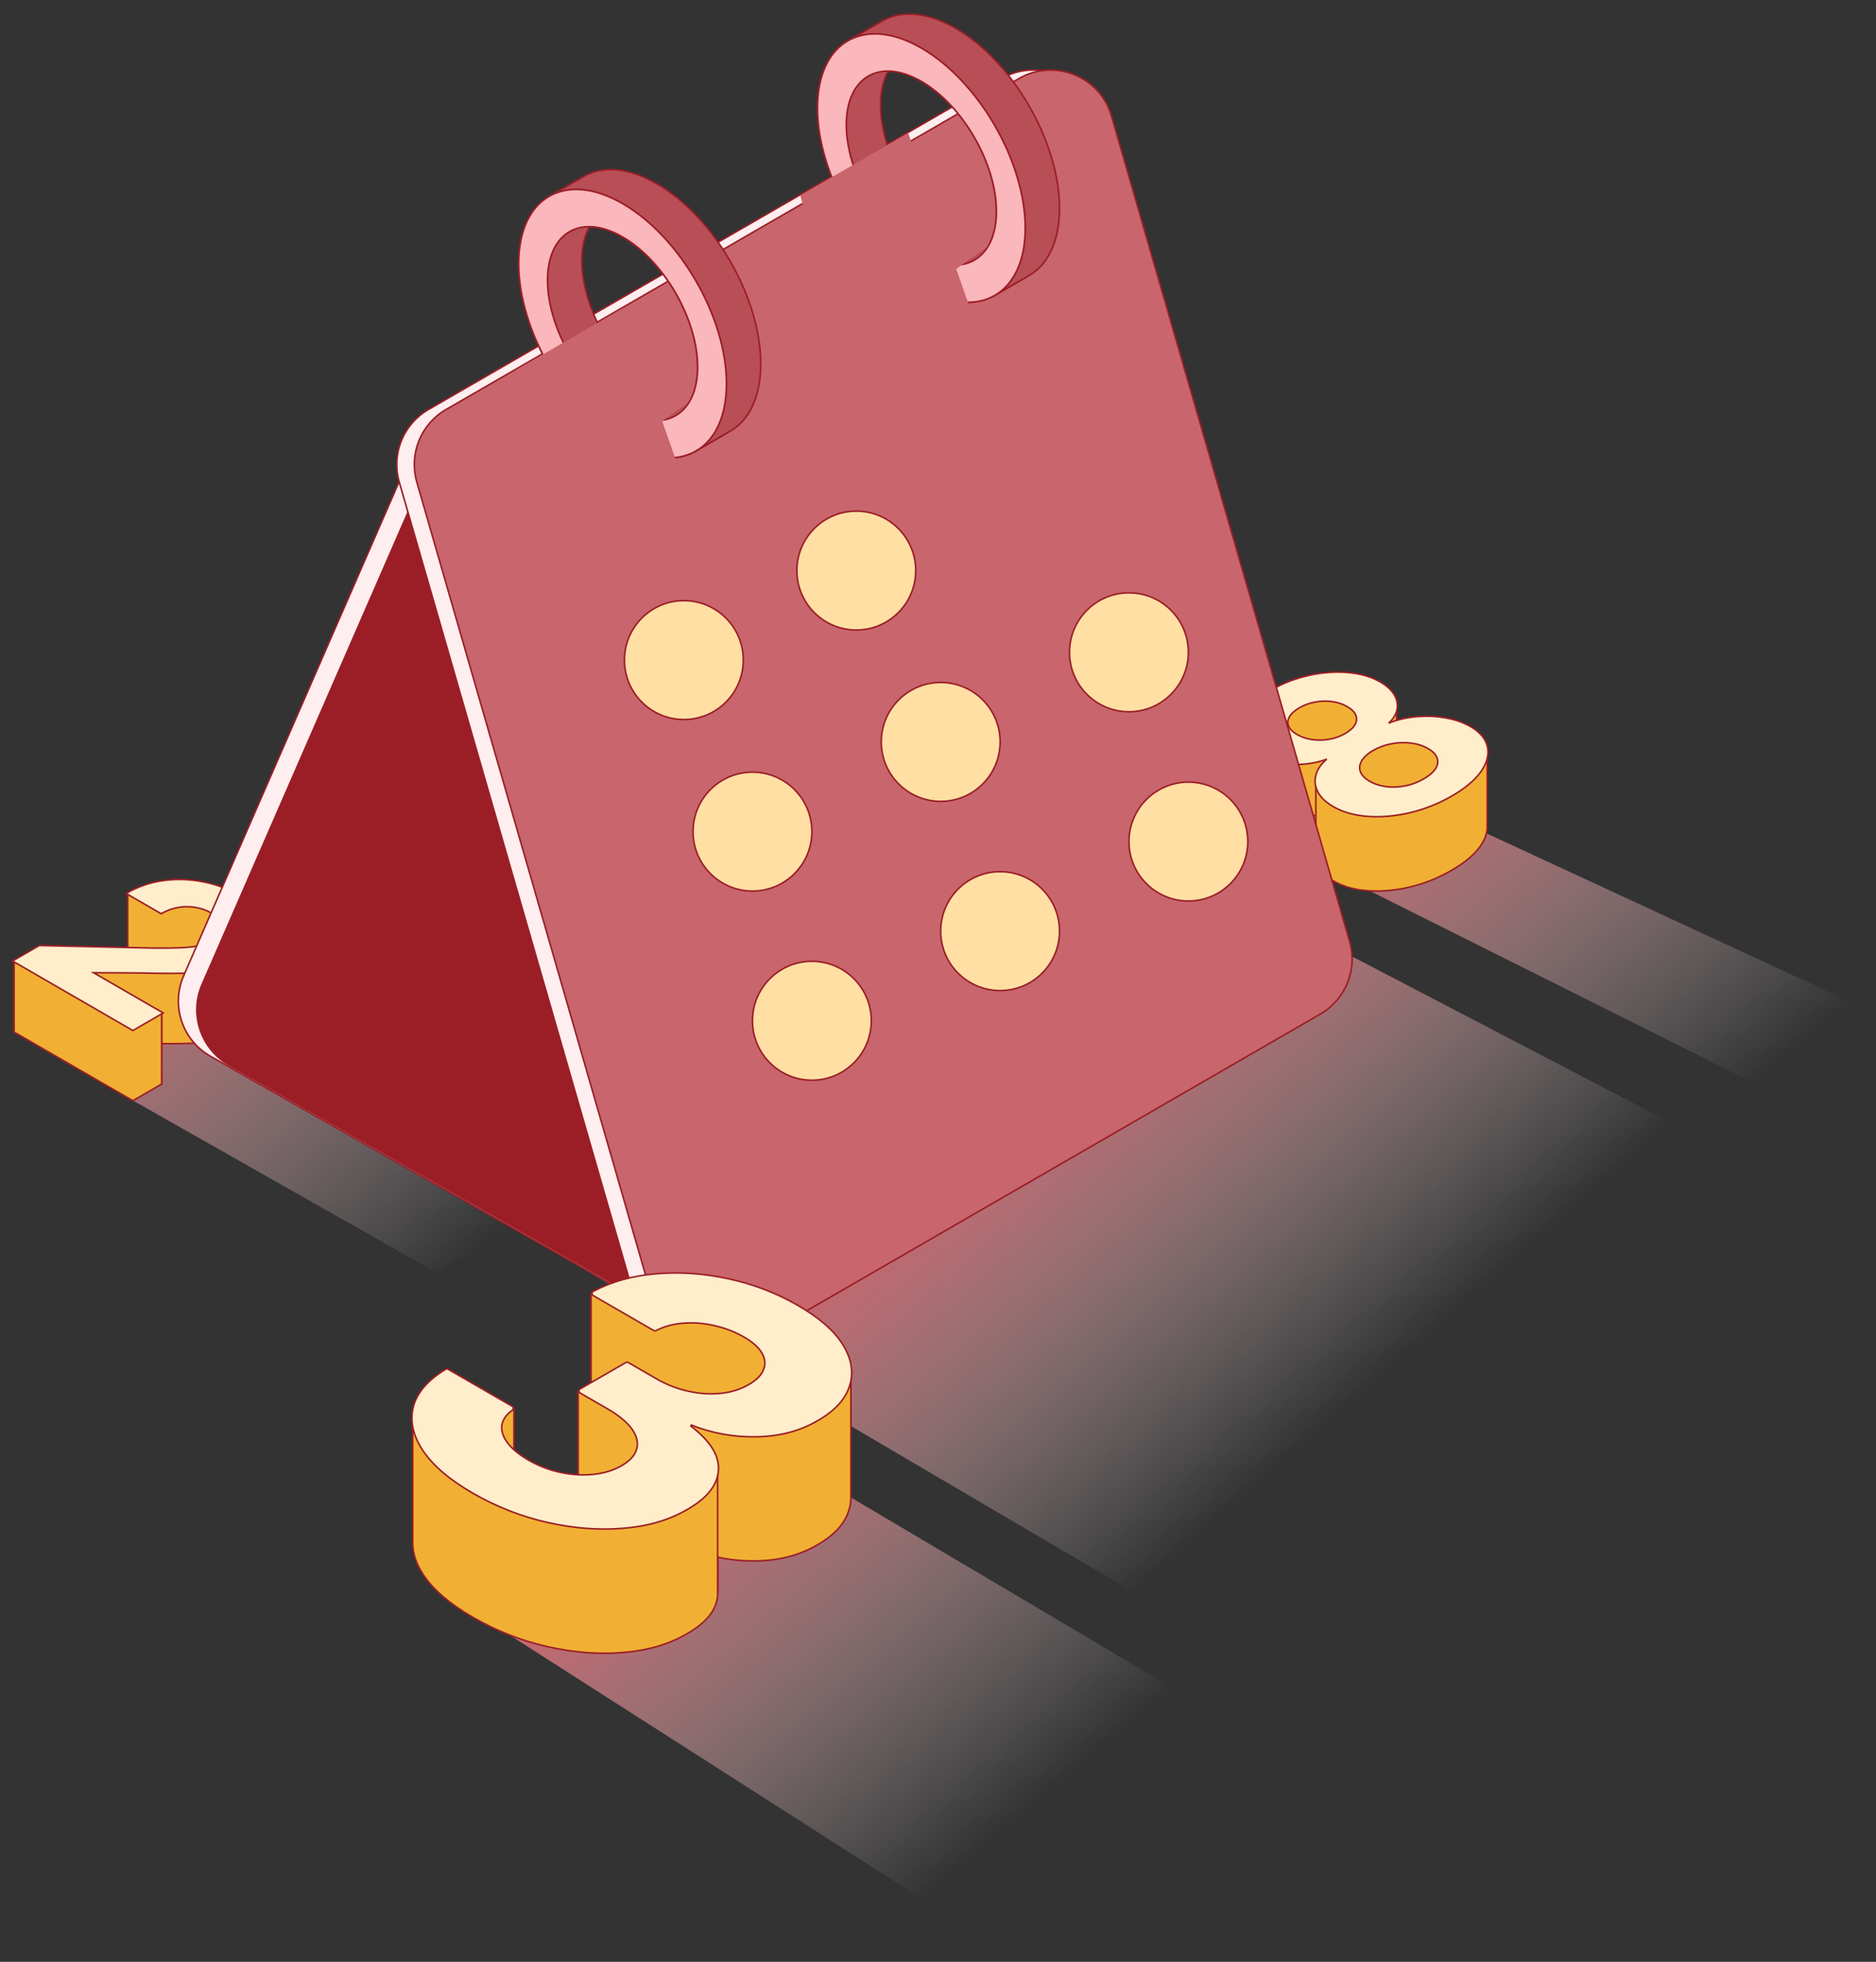 <svg width="133" height="139" viewBox="0 0 133 139" fill="none" xmlns="http://www.w3.org/2000/svg">
<rect x="0" y="0" width="133" height="139" fill="#333333" stroke="none"/>
<path d="M126.186 77.66L94.15 61.643L104.313 58.55L132.077 71.397L126.186 77.66Z" fill="url(#paint0_linear_4_3056)"/>
<path d="M31.063 90.239L2.766 74.198L12.929 71.105L40.692 83.952L31.063 90.239Z" fill="url(#paint1_linear_4_3056)"/>
<path fill-rule="evenodd" clip-rule="evenodd" d="M1 68.095L2.799 67.056L10.895 67.236C11.599 67.242 12.21 67.236 12.729 67.216C13.252 67.198 13.709 67.149 14.101 67.069C14.497 66.987 14.851 66.856 15.162 66.677C15.508 66.477 15.727 66.259 15.82 66.024C15.858 65.929 15.878 65.834 15.879 65.74V70.778C15.878 70.873 15.858 70.968 15.82 71.063C15.727 71.298 15.508 71.516 15.162 71.715C14.851 71.895 14.497 72.026 14.101 72.108C13.709 72.188 13.252 72.237 12.729 72.255C12.21 72.275 11.599 72.281 10.895 72.275L2.799 72.095L1 73.134V68.095Z" fill="#F1B034" stroke="#9B1E26" stroke-width="0.112"/>
<path fill-rule="evenodd" clip-rule="evenodd" d="M15.878 65.73C15.879 65.588 15.838 65.446 15.755 65.305C15.621 65.067 15.38 64.849 15.034 64.649C14.673 64.441 14.285 64.301 13.87 64.23C13.454 64.159 13.037 64.16 12.618 64.233C12.199 64.306 11.801 64.452 11.425 64.669L9.055 63.301V68.34L11.425 69.708C11.801 69.49 12.199 69.345 12.618 69.272C13.037 69.199 13.454 69.198 13.87 69.269C14.285 69.34 14.673 69.479 15.034 69.688C15.38 69.888 15.621 70.106 15.755 70.344C15.838 70.485 15.879 70.627 15.878 70.769V65.73Z" fill="#F1B034" stroke="#9B1E26" stroke-width="0.112"/>
<path fill-rule="evenodd" clip-rule="evenodd" d="M9.055 63.304C9.827 62.858 10.673 62.571 11.592 62.445C12.511 62.318 13.441 62.347 14.383 62.531C15.325 62.715 16.207 63.045 17.029 63.52C17.875 64.008 18.462 64.52 18.788 65.055C19.002 65.397 19.112 65.734 19.116 66.064V71.103C19.112 70.772 19.002 70.436 18.788 70.094C18.462 69.559 17.875 69.047 17.029 68.559C16.207 68.084 15.325 67.754 14.383 67.57C13.441 67.386 12.511 67.357 11.592 67.484C10.673 67.61 9.827 67.897 9.055 68.343V63.304Z" fill="#F1B034" stroke="#9B1E26" stroke-width="0.112"/>
<path fill-rule="evenodd" clip-rule="evenodd" d="M19.116 66.063C19.119 66.249 19.088 66.433 19.024 66.615C18.848 67.121 18.419 67.571 17.739 67.964C17.293 68.221 16.764 68.424 16.153 68.573C15.546 68.724 14.754 68.824 13.777 68.873C12.805 68.919 11.544 68.921 9.994 68.879L6.581 68.859L6.5 68.906V73.945L6.581 73.898L9.994 73.918C11.544 73.96 12.805 73.958 13.777 73.912C14.754 73.863 15.546 73.763 16.153 73.612C16.764 73.463 17.293 73.26 17.739 73.003C18.419 72.61 18.848 72.16 19.024 71.654C19.088 71.472 19.119 71.288 19.116 71.102V66.063Z" fill="#F1B034" stroke="#9B1E26" stroke-width="0.112"/>
<path fill-rule="evenodd" clip-rule="evenodd" d="M6.5 68.908L11.459 71.772V76.811L6.5 73.947V68.908Z" fill="#F1B034" stroke="#9B1E26" stroke-width="0.112"/>
<path fill-rule="evenodd" clip-rule="evenodd" d="M11.46 71.769L9.419 72.948L1 68.087V73.126L9.419 77.987L11.46 76.808V71.769Z" fill="#F1B034" stroke="#9B1E26" stroke-width="0.112"/>
<path d="M11.585 62.39C12.51 62.263 13.447 62.292 14.395 62.477C15.342 62.663 16.23 62.994 17.059 63.472C17.908 63.962 18.502 64.48 18.836 65.026C19.178 65.572 19.262 66.111 19.079 66.636C18.896 67.16 18.454 67.618 17.768 68.014C17.316 68.275 16.782 68.479 16.167 68.628L16.168 68.629C15.556 68.781 14.759 68.882 13.781 68.931C12.807 68.978 11.544 68.979 9.994 68.937V68.936L6.631 68.918L11.488 71.722L11.572 71.771L11.488 71.82L9.447 72.999L9.419 73.014L9.391 72.999L0.972 68.137L0.888 68.089L0.972 68.04L2.771 67.001L2.784 66.994H2.801L10.896 67.174C11.599 67.181 12.209 67.174 12.727 67.154C13.247 67.136 13.701 67.087 14.09 67.008L14.375 66.939C14.652 66.86 14.905 66.754 15.134 66.622C15.475 66.425 15.682 66.216 15.768 65.998L15.796 65.915C15.85 65.722 15.822 65.531 15.708 65.337L15.707 65.336C15.579 65.111 15.348 64.898 15.007 64.702C14.652 64.497 14.27 64.359 13.861 64.29C13.453 64.22 13.042 64.22 12.629 64.293C12.217 64.365 11.825 64.508 11.454 64.722L11.426 64.738L11.398 64.722L9.027 63.353L8.943 63.305L9.027 63.256C9.807 62.806 10.659 62.518 11.585 62.39Z" fill="#FFEDCB" stroke="#9B1E26" stroke-width="0.112"/>
<path fill-rule="evenodd" clip-rule="evenodd" d="M93.287 55.343C93.287 55.192 93.31 55.04 93.356 54.887C93.474 54.482 93.746 54.109 94.172 53.77V59.086C93.746 59.426 93.474 59.798 93.356 60.203C93.31 60.356 93.287 60.508 93.287 60.66V55.343Z" fill="#F1B034" stroke="#9B1E26" stroke-width="0.112"/>
<path fill-rule="evenodd" clip-rule="evenodd" d="M94.174 53.77L94.088 53.72C93.289 54.027 92.427 54.152 91.503 54.096C90.574 54.038 89.769 53.812 89.087 53.418C88.442 53.046 88.057 52.606 87.931 52.097C87.898 51.965 87.881 51.831 87.881 51.696V57.012C87.881 57.147 87.898 57.281 87.931 57.414C88.057 57.922 88.442 58.362 89.087 58.734C89.769 59.128 90.574 59.354 91.503 59.412C92.427 59.469 93.289 59.343 94.088 59.037L94.174 59.086V53.77Z" fill="#F1B034" stroke="#9B1E26" stroke-width="0.112"/>
<path fill-rule="evenodd" clip-rule="evenodd" d="M87.881 51.691C87.881 51.307 88.017 50.913 88.29 50.509C88.659 49.959 89.264 49.441 90.103 48.956C90.943 48.472 91.837 48.124 92.786 47.913C93.74 47.7 94.658 47.631 95.542 47.706C96.422 47.779 97.185 47.999 97.83 48.366C98.511 48.764 98.898 49.232 98.992 49.768C99.005 49.843 99.012 49.917 99.013 49.991V55.307C99.012 55.233 99.005 55.159 98.992 55.084C98.898 54.548 98.511 54.081 97.83 53.683C97.185 53.315 96.422 53.095 95.542 53.022C94.658 52.947 93.74 53.016 92.786 53.23C91.837 53.44 90.943 53.788 90.103 54.273C89.264 54.757 88.659 55.275 88.29 55.825C88.017 56.229 87.881 56.623 87.881 57.008V51.691Z" fill="#F1B034" stroke="#9B1E26" stroke-width="0.112"/>
<path fill-rule="evenodd" clip-rule="evenodd" d="M99.011 49.995C99.018 50.447 98.798 50.868 98.352 51.258V56.575C98.798 56.184 99.018 55.763 99.011 55.312V49.995Z" fill="#F1B034" stroke="#9B1E26" stroke-width="0.112"/>
<path fill-rule="evenodd" clip-rule="evenodd" d="M98.352 51.255L98.437 51.304C99.017 51.063 99.656 50.91 100.353 50.844C101.051 50.774 101.738 50.796 102.415 50.911C103.093 51.021 103.693 51.225 104.216 51.522C104.885 51.913 105.279 52.382 105.396 52.927C105.42 53.036 105.433 53.146 105.435 53.258V58.574C105.433 58.463 105.42 58.352 105.396 58.243C105.279 57.698 104.885 57.229 104.216 56.838C103.693 56.541 103.093 56.337 102.415 56.227C101.738 56.112 101.051 56.09 100.353 56.16C99.656 56.226 99.017 56.38 98.437 56.621L98.352 56.572V51.255Z" fill="#F1B034" stroke="#9B1E26" stroke-width="0.112"/>
<path fill-rule="evenodd" clip-rule="evenodd" d="M101.988 53.978C101.988 53.879 101.971 53.781 101.936 53.684C101.842 53.424 101.619 53.193 101.266 52.989C100.905 52.78 100.496 52.649 100.037 52.595C99.575 52.539 99.109 52.556 98.638 52.645C98.164 52.731 97.724 52.892 97.318 53.126C96.917 53.358 96.639 53.612 96.485 53.888C96.39 54.052 96.341 54.215 96.338 54.377V59.694C96.341 59.532 96.39 59.369 96.485 59.204C96.639 58.928 96.917 58.674 97.318 58.442C97.724 58.208 98.164 58.047 98.638 57.961C99.109 57.872 99.575 57.855 100.037 57.912C100.496 57.966 100.905 58.097 101.266 58.305C101.619 58.509 101.842 58.741 101.936 59.001C101.971 59.097 101.988 59.196 101.988 59.295V53.978Z" fill="#F1B034" stroke="#9B1E26" stroke-width="0.112"/>
<path fill-rule="evenodd" clip-rule="evenodd" d="M96.338 54.376C96.336 54.484 96.355 54.591 96.394 54.698C96.491 54.96 96.72 55.196 97.081 55.404C97.434 55.608 97.833 55.738 98.279 55.794C98.722 55.848 99.178 55.828 99.648 55.734C100.115 55.638 100.555 55.471 100.968 55.232C101.386 54.991 101.676 54.737 101.838 54.47C101.937 54.303 101.986 54.139 101.988 53.977V59.293C101.986 59.455 101.937 59.619 101.838 59.786C101.676 60.053 101.386 60.307 100.968 60.548C100.555 60.787 100.115 60.955 99.648 61.051C99.178 61.144 98.722 61.164 98.279 61.11C97.833 61.054 97.434 60.924 97.081 60.72C96.72 60.512 96.491 60.277 96.394 60.014C96.355 59.908 96.336 59.8 96.338 59.692V54.376Z" fill="#F1B034" stroke="#9B1E26" stroke-width="0.112"/>
<path fill-rule="evenodd" clip-rule="evenodd" d="M96.231 50.965C96.232 50.861 96.211 50.757 96.168 50.654C96.071 50.42 95.858 50.208 95.53 50.018C95.205 49.831 94.844 49.712 94.447 49.66C94.045 49.606 93.642 49.617 93.236 49.692C92.827 49.764 92.443 49.904 92.086 50.11C91.734 50.313 91.492 50.535 91.362 50.773C91.285 50.911 91.245 51.047 91.244 51.183V56.499C91.245 56.363 91.285 56.227 91.362 56.09C91.492 55.851 91.734 55.63 92.086 55.426C92.443 55.22 92.827 55.081 93.236 55.008C93.642 54.933 94.045 54.922 94.447 54.976C94.844 55.028 95.205 55.147 95.53 55.335C95.858 55.524 96.071 55.736 96.168 55.97C96.211 56.073 96.232 56.177 96.231 56.281V50.965Z" fill="#F1B034" stroke="#9B1E26" stroke-width="0.112"/>
<path fill-rule="evenodd" clip-rule="evenodd" d="M91.244 51.172C91.243 51.27 91.262 51.367 91.302 51.465C91.395 51.692 91.604 51.899 91.928 52.087C92.257 52.276 92.624 52.399 93.029 52.455C93.435 52.512 93.845 52.502 94.258 52.427C94.672 52.352 95.053 52.214 95.402 52.013C95.751 51.811 95.99 51.591 96.12 51.352C96.193 51.219 96.23 51.086 96.231 50.953V56.27C96.23 56.402 96.193 56.535 96.12 56.669C95.99 56.908 95.751 57.128 95.402 57.329C95.053 57.531 94.672 57.669 94.258 57.743C93.845 57.819 93.435 57.828 93.029 57.772C92.624 57.715 92.257 57.593 91.928 57.403C91.604 57.215 91.395 57.008 91.302 56.781C91.262 56.684 91.243 56.586 91.244 56.488V51.172Z" fill="#F1B034" stroke="#9B1E26" stroke-width="0.112"/>
<path fill-rule="evenodd" clip-rule="evenodd" d="M105.434 53.264C105.442 53.709 105.277 54.171 104.94 54.651C104.518 55.245 103.839 55.813 102.902 56.354C101.965 56.895 100.979 57.288 99.945 57.534C98.911 57.776 97.921 57.862 96.976 57.794C96.031 57.726 95.222 57.498 94.549 57.109C94.03 56.81 93.671 56.467 93.472 56.08C93.349 55.838 93.287 55.593 93.287 55.346V60.662C93.287 60.909 93.349 61.154 93.472 61.397C93.671 61.783 94.03 62.126 94.549 62.426C95.222 62.814 96.031 63.043 96.976 63.111C97.921 63.178 98.911 63.092 99.945 62.851C100.979 62.605 101.965 62.211 102.902 61.67C103.839 61.13 104.518 60.562 104.94 59.967C105.277 59.487 105.442 59.025 105.434 58.58V53.264Z" fill="#F1B034" stroke="#9B1E26" stroke-width="0.112"/>
<path d="M92.774 47.859C93.732 47.645 94.656 47.576 95.547 47.651C96.433 47.724 97.204 47.946 97.857 48.318H97.858C98.547 48.721 98.95 49.2 99.047 49.759C99.141 50.297 98.935 50.79 98.45 51.238C99.027 51.003 99.66 50.853 100.349 50.788L100.612 50.766C101.224 50.724 101.829 50.753 102.426 50.855C103.109 50.965 103.715 51.172 104.245 51.473H104.246C104.923 51.868 105.331 52.349 105.453 52.915C105.575 53.48 105.415 54.069 104.987 54.677C104.559 55.28 103.872 55.853 102.932 56.397C101.99 56.94 100.999 57.335 99.96 57.582C98.921 57.824 97.925 57.912 96.974 57.844C96.022 57.775 95.204 57.545 94.522 57.151C93.998 56.848 93.629 56.498 93.424 56.1V56.099C93.219 55.695 93.179 55.283 93.305 54.866C93.419 54.473 93.674 54.113 94.064 53.785C93.269 54.083 92.414 54.204 91.499 54.148C90.563 54.089 89.75 53.861 89.06 53.463C88.407 53.086 88.008 52.636 87.877 52.107C87.742 51.578 87.869 51.034 88.244 50.478L88.395 50.27C88.776 49.789 89.337 49.335 90.075 48.909C90.92 48.422 91.82 48.071 92.774 47.859ZM100.031 52.648C99.575 52.593 99.114 52.609 98.649 52.697C98.181 52.783 97.747 52.941 97.347 53.172C97 53.372 96.751 53.587 96.596 53.815L96.534 53.913C96.383 54.174 96.356 54.428 96.446 54.677C96.537 54.922 96.754 55.15 97.109 55.355C97.455 55.554 97.848 55.682 98.287 55.737C98.723 55.79 99.173 55.77 99.638 55.678L99.978 55.594C100.313 55.496 100.634 55.358 100.94 55.182C101.302 54.973 101.563 54.757 101.727 54.535L101.791 54.44C101.942 54.183 101.97 53.938 101.884 53.701V53.7C101.797 53.458 101.586 53.235 101.239 53.035C100.886 52.831 100.483 52.702 100.031 52.648ZM94.439 49.709C94.044 49.656 93.647 49.666 93.247 49.739L93.246 49.74C92.843 49.812 92.466 49.949 92.115 50.151C91.767 50.352 91.535 50.567 91.412 50.793V50.794C91.286 51.017 91.267 51.233 91.353 51.447C91.44 51.658 91.638 51.858 91.957 52.042C92.279 52.228 92.638 52.348 93.037 52.403C93.437 52.459 93.841 52.45 94.249 52.376C94.656 52.302 95.031 52.166 95.374 51.968C95.718 51.769 95.948 51.556 96.071 51.33C96.194 51.105 96.207 50.886 96.117 50.669V50.668C96.026 50.45 95.825 50.246 95.502 50.06C95.184 49.876 94.831 49.76 94.44 49.709H94.439Z" fill="#FFEDCB" stroke="#9B1E26" stroke-width="0.112"/>
<path d="M83.379 114.58L39.473 88.797L95.72 67.696L132.441 86.836L83.379 114.58Z" fill="url(#paint2_linear_4_3056)"/>
<path d="M71.412 138.408L32.635 113.614L58.134 104.801L92.681 125.248L71.412 138.408Z" fill="url(#paint3_linear_4_3056)"/>
<path d="M13.021 69.134L29.923 30.403L47.113 93.127L14.92 74.837C12.921 73.702 12.102 71.241 13.021 69.134Z" fill="#FFEEEF" stroke="#9B1E26" stroke-width="0.112"/>
<path d="M14.33 69.748L31.231 31.017L48.422 93.741L16.228 75.451C14.23 74.316 13.411 71.855 14.33 69.748Z" fill="#FAB7BC" stroke="#9B1E26" stroke-width="0.112"/>
<path d="M14.39 69.748L31.292 31.017L48.482 93.741L16.289 75.451C14.29 74.316 13.471 71.855 14.39 69.748Z" fill="#9B1E26" stroke="#9B1E26" stroke-width="0.112"/>
<path d="M45.191 92.647C46 95.451 49.226 96.751 51.753 95.292L92.369 71.842C94.158 70.809 95.012 68.69 94.439 66.706L77.554 8.212C76.744 5.408 73.519 4.108 70.991 5.567L30.375 29.017C28.587 30.05 27.733 32.169 28.305 34.154L45.191 92.647Z" fill="#FFEEEF" stroke="#9B1E26" stroke-width="0.112"/>
<path d="M46.435 92.647C47.244 95.451 50.47 96.751 52.998 95.292L93.614 71.842C95.402 70.809 96.256 68.69 95.683 66.706L78.798 8.212C77.989 5.408 74.763 4.108 72.236 5.567L31.619 29.017C29.831 30.05 28.977 32.169 29.549 34.154L46.435 92.647Z" fill="#C8656D" stroke="#9B1E26" stroke-width="0.112"/>
<circle cx="48.483" cy="46.768" r="4.212" fill="#FFDFA4" stroke="#9B1E26" stroke-width="0.112"/>
<circle cx="53.346" cy="58.921" r="4.212" fill="#FFDFA4" stroke="#9B1E26" stroke-width="0.112"/>
<circle cx="57.559" cy="72.322" r="4.212" fill="#FFDFA4" stroke="#9B1E26" stroke-width="0.112"/>
<circle cx="60.708" cy="40.426" r="4.212" fill="#FFDFA4" stroke="#9B1E26" stroke-width="0.112"/>
<circle cx="66.692" cy="52.566" r="4.212" fill="#FFDFA4" stroke="#9B1E26" stroke-width="0.112"/>
<circle cx="70.903" cy="65.972" r="4.212" fill="#FFDFA4" stroke="#9B1E26" stroke-width="0.112"/>
<circle cx="80.036" cy="46.216" r="4.212" fill="#FFDFA4" stroke="#9B1E26" stroke-width="0.112"/>
<circle cx="84.251" cy="59.626" r="4.212" fill="#FFDFA4" stroke="#9B1E26" stroke-width="0.112"/>
<path fill-rule="evenodd" clip-rule="evenodd" d="M60.276 2.802C58.849 3.529 57.957 5.215 57.957 7.657C57.957 12.353 61.254 18.063 65.32 20.411C67.272 21.538 69.047 21.685 70.365 21.015L72.796 19.611C71.478 20.281 69.704 20.134 67.752 19.007C63.685 16.659 60.389 10.949 60.389 6.253C60.389 3.811 61.28 2.125 62.708 1.398L60.276 2.802Z" fill="#B84E56" stroke="#9B1E26" stroke-width="0.112"/>
<path fill-rule="evenodd" clip-rule="evenodd" d="M68.967 18.489C69.999 17.964 70.643 16.745 70.643 14.98C70.643 11.585 68.26 7.458 65.32 5.76C63.851 4.912 62.52 4.832 61.557 5.388L63.988 3.984C64.951 3.428 66.282 3.508 67.752 4.357C70.692 6.054 73.075 10.181 73.075 13.576C73.075 15.341 72.43 16.56 71.398 17.085L68.967 18.489Z" fill="#B84E56" stroke="#9B1E26" stroke-width="0.112"/>
<path fill-rule="evenodd" clip-rule="evenodd" d="M61.555 5.39C60.592 5.946 59.996 7.139 59.996 8.836C59.996 12.231 62.379 16.358 65.319 18.055C66.73 18.87 68.013 18.977 68.965 18.492L71.397 17.088C70.444 17.573 69.162 17.466 67.75 16.651C64.811 14.954 62.428 10.827 62.428 7.432C62.428 5.735 63.023 4.542 63.987 3.986L61.555 5.39Z" fill="#B84E56" stroke="#9B1E26" stroke-width="0.112"/>
<path fill-rule="evenodd" clip-rule="evenodd" d="M70.364 21.018C71.792 20.292 72.683 18.605 72.683 16.163C72.683 11.467 69.386 5.757 65.32 3.41C63.368 2.283 61.593 2.135 60.275 2.806L62.707 1.402C64.025 0.731 65.799 0.879 67.751 2.006C71.818 4.354 75.115 10.064 75.115 14.759C75.115 17.201 74.223 18.888 72.796 19.614L70.364 21.018Z" fill="#B84E56" stroke="#9B1E26" stroke-width="0.112"/>
<path fill-rule="evenodd" clip-rule="evenodd" d="M65.32 20.412C69.387 22.76 72.684 20.857 72.684 16.161C72.684 11.465 69.387 5.755 65.32 3.408C61.254 1.06 57.957 2.963 57.957 7.659C57.957 12.354 61.254 18.064 65.32 20.412ZM65.32 18.056C68.26 19.753 70.643 18.378 70.643 14.983C70.643 11.589 68.26 7.461 65.32 5.764C62.381 4.067 59.998 5.442 59.998 8.837C59.998 12.231 62.381 16.359 65.32 18.056Z" fill="#FAB7BC" stroke="#9B1E26" stroke-width="0.112"/>
<path d="M65.031 15.378L67.061 19.582L69.954 17.517L70.092 17.277L68.119 13.348L65.031 15.378Z" fill="#C8656D"/>
<path d="M64.387 9.428L56.734 13.846L61.907 32.205L70.725 27.369L64.387 9.428Z" fill="#C8656D"/>
<path fill-rule="evenodd" clip-rule="evenodd" d="M39.094 13.832C37.667 14.559 36.775 16.246 36.775 18.687C36.775 23.383 40.072 29.093 44.139 31.441C46.091 32.568 47.865 32.716 49.183 32.045L51.615 30.641C50.297 31.312 48.522 31.164 46.57 30.037C42.504 27.689 39.207 21.979 39.207 17.284C39.207 14.842 40.098 13.155 41.526 12.428L39.094 13.832Z" fill="#B84E56" stroke="#9B1E26" stroke-width="0.112"/>
<path fill-rule="evenodd" clip-rule="evenodd" d="M47.785 29.524C48.817 28.998 49.462 27.779 49.462 26.014C49.462 22.62 47.078 18.492 44.139 16.795C42.669 15.946 41.338 15.866 40.375 16.422L42.807 15.018C43.77 14.462 45.1 14.542 46.57 15.391C49.51 17.088 51.893 21.216 51.893 24.61C51.893 26.375 51.249 27.595 50.217 28.12L47.785 29.524Z" fill="#B84E56" stroke="#9B1E26" stroke-width="0.112"/>
<path fill-rule="evenodd" clip-rule="evenodd" d="M40.375 16.416C39.412 16.972 38.816 18.165 38.816 19.862C38.816 23.257 41.2 27.384 44.139 29.081C45.55 29.896 46.833 30.003 47.785 29.518L50.217 28.114C49.265 28.599 47.982 28.492 46.571 27.678C43.631 25.98 41.248 21.853 41.248 18.458C41.248 16.761 41.844 15.569 42.807 15.012L40.375 16.416Z" fill="#B84E56" stroke="#9B1E26" stroke-width="0.112"/>
<path fill-rule="evenodd" clip-rule="evenodd" d="M49.182 32.036C50.61 31.31 51.501 29.623 51.501 27.181C51.501 22.485 48.205 16.775 44.138 14.427C42.186 13.3 40.411 13.153 39.094 13.823L41.525 12.42C42.843 11.749 44.618 11.896 46.57 13.024C50.636 15.371 53.933 21.081 53.933 25.777C53.933 28.219 53.042 29.906 51.614 30.632L49.182 32.036Z" fill="#B84E56" stroke="#9B1E26" stroke-width="0.112"/>
<path fill-rule="evenodd" clip-rule="evenodd" d="M44.139 31.434C48.205 33.782 51.502 31.878 51.502 27.182C51.502 22.487 48.205 16.777 44.139 14.429C40.072 12.081 36.775 13.984 36.775 18.68C36.775 23.376 40.072 29.086 44.139 31.434ZM44.139 29.077C47.078 30.775 49.461 29.399 49.461 26.004C49.461 22.61 47.078 18.482 44.139 16.785C41.199 15.088 38.816 16.464 38.816 19.858C38.816 23.253 41.199 27.38 44.139 29.077Z" fill="#FAB7BC" stroke="#9B1E26" stroke-width="0.112"/>
<path d="M44.129 21.855L36.488 26.265L41.416 43.999L50.234 39.163L44.129 21.855Z" fill="#C8656D"/>
<path d="M43.838 26.415L45.868 30.619L48.761 28.554L48.899 28.314L46.926 24.385L43.838 26.415Z" fill="#C8656D"/>
<path fill-rule="evenodd" clip-rule="evenodd" d="M29.26 100.501C29.257 100.217 29.291 99.936 29.362 99.658C29.627 98.679 30.381 97.811 31.627 97.056C31.661 97.034 31.705 97.034 31.74 97.055L36.379 99.733C36.414 99.753 36.435 99.79 36.435 99.83V108.431C36.435 108.517 36.342 108.571 36.267 108.528L31.74 105.915C31.705 105.894 31.661 105.895 31.627 105.916C30.381 106.671 29.627 107.539 29.362 108.518C29.291 108.797 29.257 109.077 29.26 109.361V100.501Z" fill="#F1B034" stroke="#9B1E26" stroke-width="0.112"/>
<path fill-rule="evenodd" clip-rule="evenodd" d="M36.434 99.973C36.434 99.884 36.336 99.831 36.265 99.884C35.852 100.187 35.607 100.528 35.53 100.906C35.517 100.983 35.51 101.061 35.51 101.138V109.998C35.51 109.921 35.517 109.843 35.53 109.766C35.614 109.353 35.898 108.984 36.383 108.661C36.415 108.64 36.434 108.604 36.434 108.566V99.973Z" fill="#F1B034" stroke="#9B1E26" stroke-width="0.112"/>
<path fill-rule="evenodd" clip-rule="evenodd" d="M35.51 101.14C35.509 101.494 35.643 101.855 35.911 102.223C36.238 102.672 36.747 103.096 37.437 103.495C38.156 103.91 38.919 104.203 39.726 104.376C40.532 104.548 41.317 104.594 42.08 104.514C42.843 104.434 43.519 104.225 44.107 103.885C44.703 103.541 45.063 103.14 45.186 102.683C45.222 102.564 45.241 102.443 45.244 102.321V111.181C45.241 111.303 45.222 111.424 45.186 111.543C45.063 112 44.703 112.401 44.107 112.745C43.519 113.085 42.843 113.294 42.08 113.374C41.317 113.454 40.532 113.408 39.726 113.236C38.919 113.064 38.156 112.77 37.437 112.355C36.747 111.956 36.238 111.532 35.911 111.084C35.643 110.715 35.509 110.354 35.51 110V101.14Z" fill="#F1B034" stroke="#9B1E26" stroke-width="0.112"/>
<path fill-rule="evenodd" clip-rule="evenodd" d="M45.244 102.32C45.251 101.972 45.123 101.61 44.86 101.235C44.511 100.731 43.915 100.236 43.072 99.75L41.159 98.645C41.084 98.602 40.99 98.656 40.99 98.742V107.343C40.99 107.383 41.012 107.42 41.046 107.44L43.072 108.61C43.915 109.096 44.511 109.592 44.86 110.095C45.123 110.471 45.251 110.832 45.244 111.18V102.32Z" fill="#F1B034" stroke="#9B1E26" stroke-width="0.112"/>
<path fill-rule="evenodd" clip-rule="evenodd" d="M54.282 96.576C54.284 96.333 54.214 96.087 54.07 95.837C53.837 95.426 53.405 95.038 52.773 94.673C52.133 94.304 51.432 94.033 50.669 93.861C49.913 93.685 49.165 93.626 48.424 93.685C47.706 93.742 47.059 93.919 46.485 94.216C46.45 94.234 46.409 94.233 46.375 94.214L42.075 91.731C42 91.688 41.906 91.742 41.906 91.828V100.429C41.906 100.469 41.928 100.506 41.962 100.526L46.375 103.074C46.409 103.094 46.45 103.094 46.485 103.076C47.059 102.779 47.706 102.602 48.424 102.545C49.165 102.487 49.913 102.545 50.669 102.721C51.432 102.893 52.133 103.164 52.773 103.533C53.405 103.898 53.837 104.286 54.07 104.697C54.214 104.947 54.284 105.193 54.282 105.436V96.576Z" fill="#F1B034" stroke="#9B1E26" stroke-width="0.112"/>
<path fill-rule="evenodd" clip-rule="evenodd" d="M41.906 91.71C41.906 91.669 41.928 91.632 41.964 91.612C43.258 90.901 44.739 90.469 46.408 90.316C48.101 90.161 49.826 90.272 51.585 90.65C53.358 91.027 55.007 91.656 56.533 92.537C58.074 93.427 59.142 94.367 59.737 95.356C60.119 95.99 60.314 96.609 60.323 97.214V106.074C60.314 105.469 60.119 104.85 59.737 104.217C59.142 103.227 58.074 102.287 56.533 101.398C55.007 100.517 53.358 99.887 51.585 99.51C49.826 99.132 48.101 99.021 46.408 99.176C44.787 99.325 43.342 99.737 42.074 100.412C41.998 100.453 41.906 100.398 41.906 100.313V91.71Z" fill="#F1B034" stroke="#9B1E26" stroke-width="0.112"/>
<path fill-rule="evenodd" clip-rule="evenodd" d="M48.836 101.228C48.836 101.135 48.941 101.083 49.014 101.14C50.242 102.098 50.864 103.042 50.879 103.97V112.83C50.863 111.869 50.197 110.891 48.881 109.898C48.853 109.876 48.836 109.843 48.836 109.807V101.228Z" fill="#F1B034" stroke="#9B1E26" stroke-width="0.112"/>
<path fill-rule="evenodd" clip-rule="evenodd" d="M50.88 103.965C50.881 104.027 50.879 104.089 50.875 104.151V113.011C50.879 112.949 50.881 112.887 50.88 112.825V103.965Z" fill="#F1B034" stroke="#9B1E26" stroke-width="0.112"/>
<path fill-rule="evenodd" clip-rule="evenodd" d="M40.99 98.611C40.99 98.57 41.012 98.533 41.046 98.513L44.4 96.577C44.435 96.557 44.478 96.557 44.512 96.577L46.538 97.746C47.25 98.158 48.002 98.449 48.794 98.621C49.593 98.797 50.364 98.848 51.105 98.772C51.853 98.692 52.522 98.483 53.11 98.143C53.67 97.82 54.026 97.459 54.178 97.061C54.245 96.901 54.279 96.74 54.281 96.578V105.438C54.279 105.601 54.245 105.761 54.178 105.921C54.026 106.319 53.67 106.68 53.11 107.003C52.522 107.343 51.853 107.553 51.105 107.632C50.364 107.708 49.593 107.658 48.794 107.481C48.002 107.309 47.25 107.018 46.538 106.607L44.512 105.437C44.478 105.417 44.435 105.417 44.4 105.437L41.159 107.309C41.084 107.352 40.99 107.298 40.99 107.211V98.611Z" fill="#F1B034" stroke="#9B1E26" stroke-width="0.112"/>
<path fill-rule="evenodd" clip-rule="evenodd" d="M60.323 97.204C60.328 97.544 60.275 97.879 60.162 98.21C59.864 99.129 59.123 99.926 57.939 100.601C56.696 101.327 55.265 101.705 53.645 101.734C52.05 101.767 50.523 101.495 49.063 100.917C49.031 100.905 48.995 100.907 48.965 100.924L48.894 100.965C48.859 100.985 48.838 101.023 48.838 101.063V109.701C48.838 109.771 48.913 109.814 48.974 109.779C48.998 109.765 49.027 109.763 49.053 109.774C50.516 110.354 52.047 110.627 53.645 110.594C55.265 110.565 56.696 110.187 57.939 109.462C59.123 108.786 59.864 107.989 60.162 107.07C60.275 106.74 60.328 106.404 60.323 106.064V97.204Z" fill="#F1B034" stroke="#9B1E26" stroke-width="0.112"/>
<path fill-rule="evenodd" clip-rule="evenodd" d="M50.876 104.156C50.819 105.188 50.092 106.102 48.697 106.9C47.432 107.638 45.936 108.078 44.206 108.221C42.484 108.368 40.693 108.232 38.833 107.812C36.973 107.392 35.207 106.7 33.536 105.736C31.908 104.796 30.738 103.797 30.026 102.74C29.524 101.979 29.269 101.234 29.26 100.506V109.366C29.269 110.094 29.524 110.839 30.026 111.6C30.738 112.657 31.908 113.656 33.536 114.596C35.207 115.56 36.973 116.253 38.833 116.672C40.693 117.092 42.484 117.228 44.206 117.081C45.936 116.939 47.432 116.498 48.697 115.76C50.092 114.963 50.819 114.048 50.876 113.016V104.156Z" fill="#F1B034" stroke="#9B1E26" stroke-width="0.112"/>
<path d="M46.403 90.259C48.102 90.104 49.833 90.216 51.597 90.594C53.375 90.973 55.03 91.604 56.562 92.488C58.106 93.38 59.184 94.325 59.786 95.327C60.389 96.328 60.534 97.299 60.216 98.236C59.931 99.114 59.251 99.878 58.185 100.53L57.968 100.659C56.716 101.39 55.275 101.77 53.647 101.799C52.043 101.833 50.505 101.558 49.037 100.976C49.025 100.971 49.011 100.972 48.999 100.979C48.972 100.995 48.968 101.034 48.994 101.054C50.347 102.096 51.005 103.132 50.933 104.164C50.873 105.223 50.126 106.15 48.725 106.951C47.452 107.694 45.947 108.138 44.211 108.281V108.28C42.483 108.427 40.685 108.29 38.82 107.87C36.955 107.449 35.184 106.755 33.508 105.788C31.876 104.846 30.699 103.842 29.98 102.775L29.98 102.774C29.276 101.707 29.049 100.666 29.308 99.653V99.652C29.578 98.653 30.346 97.776 31.598 97.016C31.65 96.984 31.716 96.984 31.769 97.014L36.304 99.632C36.414 99.696 36.414 99.851 36.315 99.922C35.9 100.223 35.66 100.557 35.586 100.923C35.517 101.332 35.638 101.755 35.958 102.195C36.279 102.635 36.78 103.054 37.466 103.45C38.18 103.862 38.937 104.154 39.738 104.325C40.539 104.496 41.319 104.541 42.075 104.462C42.831 104.383 43.499 104.176 44.08 103.84C44.669 103.5 45.014 103.11 45.133 102.672L45.134 102.67C45.249 102.289 45.185 101.885 44.934 101.457L44.815 101.272C44.472 100.778 43.884 100.288 43.045 99.803L41.132 98.699C41.02 98.634 41.02 98.472 41.132 98.407L44.373 96.536C44.425 96.506 44.489 96.506 44.541 96.536L46.566 97.705C47.273 98.113 48.02 98.402 48.807 98.573H48.808C49.601 98.748 50.365 98.798 51.1 98.723C51.841 98.644 52.502 98.436 53.083 98.101C53.637 97.781 53.981 97.429 54.127 97.047L54.128 97.045C54.267 96.713 54.259 96.374 54.1 96.025L54.022 95.874C53.796 95.476 53.373 95.093 52.745 94.731C52.19 94.41 51.588 94.165 50.938 93.995L50.657 93.925C49.907 93.75 49.164 93.692 48.429 93.751C47.717 93.807 47.078 93.983 46.511 94.276C46.46 94.302 46.398 94.301 46.348 94.272L42.05 91.79C41.937 91.725 41.937 91.561 42.054 91.499C43.328 90.821 44.778 90.408 46.403 90.259Z" fill="#FFEDCB" stroke="#9B1E26" stroke-width="0.112"/>
<defs>
<linearGradient id="paint0_linear_4_3056" x1="104.326" y1="49.605" x2="126.011" y2="75.403" gradientUnits="userSpaceOnUse">
<stop stop-color="#C8656D"/>
<stop offset="1" stop-color="#D9D9D9" stop-opacity="0"/>
</linearGradient>
<linearGradient id="paint1_linear_4_3056" x1="12.942" y1="62.16" x2="34.626" y2="87.958" gradientUnits="userSpaceOnUse">
<stop stop-color="#C8656D"/>
<stop offset="1" stop-color="#D9D9D9" stop-opacity="0"/>
</linearGradient>
<linearGradient id="paint2_linear_4_3056" x1="72.897" y1="76.875" x2="93.983" y2="101.022" gradientUnits="userSpaceOnUse">
<stop stop-color="#C8656D"/>
<stop offset="1" stop-color="#D9D9D9" stop-opacity="0"/>
</linearGradient>
<linearGradient id="paint3_linear_4_3056" x1="49.557" y1="103.841" x2="71.241" y2="129.639" gradientUnits="userSpaceOnUse">
<stop stop-color="#C8656D"/>
<stop offset="1" stop-color="#D9D9D9" stop-opacity="0"/>
</linearGradient>
</defs>
</svg>
